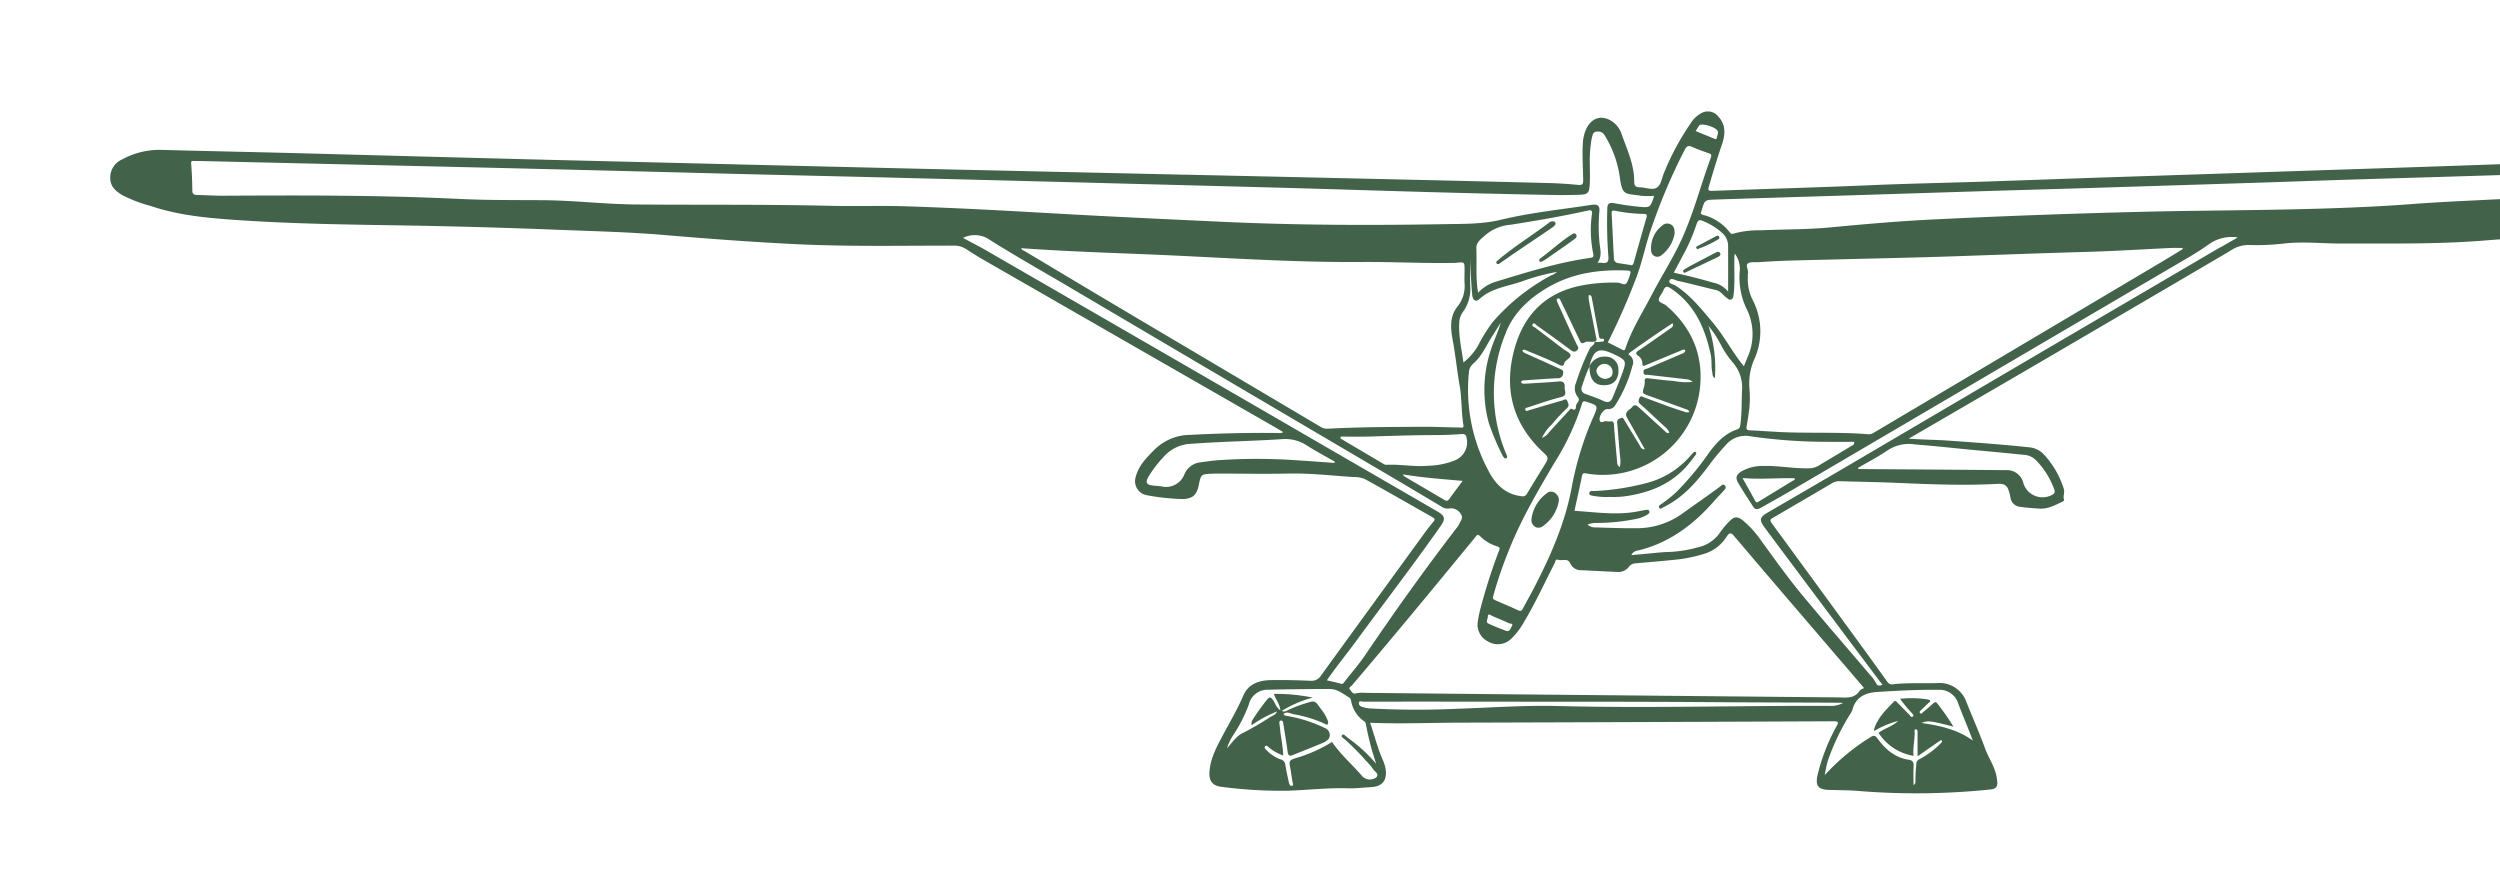 <?xml version="1.0" encoding="UTF-8"?> <svg xmlns="http://www.w3.org/2000/svg" xmlns:xlink="http://www.w3.org/1999/xlink" width="493" height="175" viewBox="0 0 493 175"><defs><clipPath id="clip-path"><rect id="Rectangle_2825" data-name="Rectangle 2825" width="493" height="175" transform="translate(874)" fill="#42624a"></rect></clipPath><clipPath id="clip-path-2"><rect id="Rectangle_3310" data-name="Rectangle 3310" width="589.284" height="134.475" fill="#42624a"></rect></clipPath></defs><g id="Groupe_de_masques_10" data-name="Groupe de masques 10" transform="translate(-874)" clip-path="url(#clip-path)"><g id="Groupe_1590" data-name="Groupe 1590" transform="translate(895.739 21.986)"><g id="Groupe_1589" data-name="Groupe 1589" clip-path="url(#clip-path-2)"><path id="Tracé_31803" data-name="Tracé 31803" d="M587.46,9.688a16.364,16.364,0,0,0-4.916-1.871,38.648,38.648,0,0,0-10.112-.69q-11.959.314-23.917.689c-6.636.206-13.272.444-19.907.667q-12.28.412-24.56.819-10.6.351-21.207.691c-7.79.264-15.577.55-23.367.815q-10.385.355-20.772.686-12.333.412-24.665.827-10.6.352-21.2.694c-7.717.263-15.433.554-23.15.808-7.429.245-14.862.383-22.287.7-10.489.454-20.983.735-31.474,1.131-.823.032-.884-.193-.67-.91.8-2.683,1.587-5.371,2.5-8.021.683-1.976.98-3.921-.6-5.678a2.621,2.621,0,0,0-3.4-.713A5.778,5.778,0,0,0,311.6,2.415a51.341,51.341,0,0,0-5.2,9.69c-.44,1.015-.565,2.4-1.45,2.927s-2.175-.065-3.288-.078c-.818-.01-1.142-.284-1.135-1.118.027-3.33-1.4-6.289-2.469-9.336A4.95,4.95,0,0,0,296.5,2.2c-2.062-1.648-4.305-1.143-5.424,1.225a7.755,7.755,0,0,0-.685,2.924c-.135,2.379.03,4.754.073,7.13.014.755-.085,1.087-.985,1-1.973-.2-3.957-.32-5.94-.372q-16.777-.429-33.554-.8-20.892-.476-41.785-.927-20.838-.462-41.675-.928-26.466-.615-52.931-1.263-14.667-.352-29.332-.715-23.27-.6-46.54-1.233C28.452,8,19.179,7.812,9.907,7.569A15.343,15.343,0,0,0,2.341,9.453,3.9,3.9,0,0,0,0,13.045c-.037,1.678,1,2.594,2.281,3.393a26.674,26.674,0,0,0,5.73,2.2c5.66,1.925,11.57,2.4,17.46,2.8,11.092.749,22.21.866,33.322,1.052q14.884.25,29.758.849c6.85.27,13.708.429,20.539,1.007,8.845.749,17.695,1.415,26.559,1.835,10.2.484,20.417.266,30.627.273a4.253,4.253,0,0,1,2.528.693c1.345.9,2.747,1.727,4.153,2.536Q201.424,46.036,229.9,62.383c.478.275.948.567,1.421.851a1.446,1.446,0,0,1-.807.175c-5.848-.09-11.686.058-17.529.358a10.1,10.1,0,0,0-7.007,2.871c-1.579,1.583-3.186,3.177-3.759,5.444a2.8,2.8,0,0,0,2.231,3.593,43.137,43.137,0,0,0,6.98.749c1.955-.025,2.82-.767,3.21-2.666.459-2.243.459-2.243,2.776-2.33.325-.012.65-.026.975-.026,4.656.005,9.313.1,13.966,0,4.263-.091,8.482.4,12.717.682a5.725,5.725,0,0,1,2.311.385c4.484,2.466,8.916,5.026,13.371,7.543.45.254.545.458.178.887-.633.739-1.227,1.512-1.8,2.3q-10.183,13.988-20.345,27.994a2.187,2.187,0,0,1-2.049,1.072c-2.594-.106-5.194-.173-7.791-.134-2.348.037-4.5.685-5.516,3.071-1.177,2.761-2.723,5.319-4.114,7.963-1.172,2.227-2.388,4.468-2.551,7.053-.116,1.835.6,2.759,2.4,2.964a90.078,90.078,0,0,0,12.943.765c3.967-.121,7.921-.6,11.895-.48,1.558.047,3.1-.145,4.642-.233,2.267-.126,3.194-1.38,2.85-3.628a8.074,8.074,0,0,0-.644-1.937c-.982-2.3-1.568-4.721-2.412-7.125,5.845.247,11.58,0,17.315-.019q37.083-.107,74.166-.275c1,0,.862.319.52.959a37.869,37.869,0,0,0-3.772,9.726c-.441,2.009.139,2.77,2.166,2.843,2.127.075,4.263.051,6.378.253a140.863,140.863,0,0,0,25.6-.339c.9-.078,1.411-.5,1.312-1.46-.04-.393-.093-.784-.167-1.17-.369-1.942-1.547-3.553-2.211-5.375-1.124-3.076-2.445-6.071-3.665-9.108a5.637,5.637,0,0,0-5.951-3.852c-2.812.071-5.63-.095-8.438.209a1.082,1.082,0,0,1-1.212-.406c-2.634-3.7-5.312-7.36-7.986-11.028q-7.421-10.178-14.869-20.336c-.5-.678-.088-.839.347-1.094,3.851-2.252,7.708-4.492,11.55-6.758a2.716,2.716,0,0,1,1.531-.407c3.895.12,7.792.172,11.685.344,6.492.285,12.982.534,19.478.18,1.067-.059,1.807.183,2.142,1.29a9.369,9.369,0,0,1,.344,1.24,2.115,2.115,0,0,0,1.928,2c1.253.182,2.507.266,3.767.351,1.714.115,3.128-.695,4.593-1.366.162-.074.362-.229.3-.407-.264-.7.191-1.4-.051-2.11a17.666,17.666,0,0,0-3.983-6.853,4.406,4.406,0,0,0-2.761-1.343c-5.305-.572-10.627-.945-15.948-1.325-2.619-.187-5.241-.177-7.882-.4q11.479-6.672,22.956-13.348,20.222-11.812,40.418-23.667a6.22,6.22,0,0,1,3.762-1.164,47.479,47.479,0,0,0,7.443-.355c3.609-.322,7.208.078,10.811.066,9.489-.032,18.979.17,28.457-.621,8.233-.687,16.505-.692,24.749-1.3,9.428-.692,18.88-1.008,28.329-1.3,8.621-.271,17.241-.569,25.844-1.161,8.349-.575,16.69-1.268,25.029-1.972a38.8,38.8,0,0,0,12.189-2.742,9.882,9.882,0,0,0,3.475-2.129c1.759-1.864,1.524-3.763-.656-5.118M313.3,2.82a.774.774,0,0,1,.062-.088c.345-.406,2.482.069,3.384.819.6.5.116,1.145.051,1.706-.038.324-.41.136-.633.045-1.16-.472-2.317-.95-3.525-1.447l.66-1.035m-2.767,4.666c.371-.682.685-.829,1.4-.506,1.075.486,2.2.869,3.315,1.26.477.167.581.348.393.861C313.7,14.363,312.307,19.813,310,24.952c-1.728,3.856-4.032,7.394-5.973,11.131-1.822,3.509-3.982,6.852-5.232,10.639-.145.44-.308.433-.676.232-.915-.5-1.857-.948-2.795-1.42a134.242,134.242,0,0,0,5.617-12.784c1.271-3.33,1.9-6.857,3.135-10.2a113.073,113.073,0,0,1,6.452-15.067m9.75,21.627a5.372,5.372,0,0,1,.087-1.083,5.081,5.081,0,0,1,1.005,3.1A14.283,14.283,0,0,0,322.73,39a11.1,11.1,0,0,1,.172,9.411c-.234.6-.49,1.193-.752,1.828-2.277-2.776-3.883-5.961-6.161-8.655-2.224-2.631-4.361-5.365-7.33-7.26-.437-.279-1.413-.38-1.189-.944.284-.71,1.111-.1,1.632.014,2.534.549,5.038,1.233,7.565,1.819.891.208,1.326.951,1.978,1.438.3.228.6.61,1.036.4.407-.194.4-.632.453-1.031.28-2.3.078-4.607.147-6.91m2.977,25.608a12.016,12.016,0,0,1,.785-5.484,13.414,13.414,0,0,0-.054-11.869,9.024,9.024,0,0,1-1.058-4.672,4.651,4.651,0,0,1,.02-.754c.162-.69-.551-1.572.015-1.985.5-.362,1.39-.186,2.108-.239,4.533-.336,9.077-.386,13.617-.5,8.473-.22,16.947-.38,25.418-.675,8.685-.3,17.369-.615,26.055-.867,5.4-.157,10.8-.506,16.2-.757.752-.035,1.506-.005,2.26-.005l.089.222c-1.31.8-2.614,1.6-3.933,2.386Q382.052,43.011,359.314,56.5q-5.707,3.384-11.414,6.766a1.95,1.95,0,0,1-1.2.386c-5.973-.495-11.969-.143-17.946-.467-1.8-.1-3.6-.232-5.4-.313-.55-.024-.772-.158-.661-.762.219-1.2.379-2.41.544-3.619a21.193,21.193,0,0,0,.023-3.769m-4.21-19.194a4.91,4.91,0,0,0-2.921-1.765c-2.552-.759-5.133-1.4-7.8-1.976.772-1.456,1.511-2.845,2.247-4.236a35.885,35.885,0,0,0,2.256-5.365c.3-.88.647-.863,1.353-.546a12.765,12.765,0,0,1,3.643,2.268,3.418,3.418,0,0,1,1.214,2.545c.021,2.918.007,5.835.007,9.076M301.276,48.153a1.886,1.886,0,0,1,.858,1.437c-.018.8.372.56.79.385q3.324-1.386,6.653-2.761c.318-.131.625-.4,1.025-.156-.058.6-.588.671-.984.844-2.135.929-4.286,1.824-6.42,2.755-.342.15-.905.084-.846.758.064.717.586.477.968.522,2.528.3,5.056.58,7.585.873a1.968,1.968,0,0,1,1.133.513,12.451,12.451,0,0,1-3.636-.174c-1.753-.115-3.5-.356-5.245-.546-.417-.045-.579.119-.561.549a3.249,3.249,0,0,1-.1,1.066c-.421,1.38-.431,1.365,1.01,1.88q3.533,1.262,7.056,2.55c.317.116.692.172.847.623a1.485,1.485,0,0,1-1.109-.111c-2.641-.78-5.184-1.829-7.771-2.757-.312-.111-.708-.506-.97.1-.189.439-.305.794.175,1.217,1.6,1.405,3.132,2.877,4.691,4.325a3.431,3.431,0,0,1,1.04,1.249c-.484.319-.71-.108-.967-.34-1.659-1.5-3.306-3.009-4.957-4.515-.43-.392-.868-.811-1.409-.167-.524.624-1.682.957-1,2.157,1.149,2.011,2.282,4.033,3.5,6.192-.715-.007-.8-.4-.972-.689-1-1.654-2-3.314-3.014-4.96-.167-.272-.256-.716-.789-.513-.445.17-.74.367-.69.921.2,2.216.357,4.438.566,6.654a5.28,5.28,0,0,1-.054,2.108,1.172,1.172,0,0,1-.52-.961c-.212-2.467-.454-4.933-.634-7.4-.036-.5-.116-.726-.652-.666a3.252,3.252,0,0,1-.861-.046c-.445-.072-1.147.586-1.3-.217-.163-.874.868-2.215,1.483-2.168a1.59,1.59,0,0,0,1.577-.732,26.963,26.963,0,0,0,3.394-7.768,1.706,1.706,0,0,0-.606-2.153c-.231-.138-.211-.263.366-.676,1.634-1.174,3.291-2.318,4.949-3.459,1.054-.725,2.126-1.421,3.219-2.15.269.681-.188.861-.53,1.1-2.063,1.439-4.108,2.906-6.2,4.3-.584.388-.573.612-.089,1.013m-34.2-14.286a6.479,6.479,0,0,1-1.416,4.619c-1.557,1.949-1.351,4.28-.932,6.532.559,3.005.847,6.048,1.383,9.059.449,2.526.3,5.167.733,7.73.123.717-.429.513-.766.508-2.382-.039-4.764-.153-7.144-.143-6.314.029-12.629.043-18.936.383a2.4,2.4,0,0,1-1.409-.433q-18.327-10.856-36.655-21.708-10.788-6.4-21.544-12.854c-.265-.158-.63-.211-.744-.61,8.245.6,16.49.872,24.731,1.207,14.13.575,28.241,1.623,42.4,1.515,5.736-.043,11.473.255,17.213.193.5-.005,1.013.011,1.514-.039,1.573-.157,1.572-.168,1.569,1.445,0,.865-.042,1.733,0,2.6m1.118.514c-.05-1.827-.011-3.657-.011-5.487.057,2.418.2,4.818.4,7.216.088,1.089.69,1.538,1.419.873,2.5-2.285,5.816-2.52,8.778-3.625a41.605,41.605,0,0,1,6.511-1.73,2.9,2.9,0,0,1-1.1.661,40.46,40.46,0,0,0-11.644,9.317,32.307,32.307,0,0,0-2.729,4.4,11.606,11.606,0,0,1-2.96,3.473c-.386-2.752-1.022-5.389-.809-8.118a3.669,3.669,0,0,1,.745-1.888,7.845,7.845,0,0,0,1.407-5.089m24.253-6.33c.1.579,0,.724-.567.8-6.438.892-12.6,2.881-18.795,4.744a7.891,7.891,0,0,0-3.348,2.139c-.517-3.067-.223-5.923-.342-8.764-.053-1.283,1.059-1.91,1.844-2.658a8.743,8.743,0,0,1,4.924-1.992c5.077-.8,10.143-1.667,15.162-2.784.582-.13,1.008-.122.864.677a22.815,22.815,0,0,0,.258,7.836m6.769,3.308c.594.027.677.233.5.714a7.133,7.133,0,0,1-.659,1.7c-.473.66-1.12,0-1.687-.021a32.058,32.058,0,0,0-7.208.544c-6.926,1.346-11.259,5.564-13.166,12.213-2.215,7.717-.678,14.588,5.174,20.31.052.05.1.1.155.151,1.407,1.286,1.407,1.286.371,2.97-1.094,1.78-2.2,3.555-3.273,5.346a.978.978,0,0,1-1.174.564c-3.3-.384-5.227-2.552-6.57-5.209a33.853,33.853,0,0,1-3.75-19.222,2.4,2.4,0,0,1,.829-1.687c1.74-1.49,2.591-3.612,3.8-5.481.564-.874,1.105-1.763,1.658-2.645-.488,1.8-1.344,3.454-1.906,5.225a25,25,0,0,0-.46,14.583,48.823,48.823,0,0,0,2.674,6.344,1.793,1.793,0,0,0,.372.523.33.33,0,0,0,.48.051.494.494,0,0,0,.071-.385,2.609,2.609,0,0,0-.2-.5,31,31,0,0,1-.054-23.778c1.525-3.953,4.639-6.876,8.381-9.035,4.869-2.809,10.148-3.524,15.647-3.28m-3.145-11.282c-.025-.492.14-.6.624-.517a32.489,32.489,0,0,0,5.781.642c.505,0,.608.206.474.675q-1.281,4.451-2.522,8.91c-.119.429-.32.624-.759.458l-2.341-.356a.921.921,0,0,1-.817-.978c-.153-2.944-.287-5.889-.44-8.833m-6.69,36.216c.55.61-.1,1.088-.292,1.549-.118.281.117,1.366-.911.782-.2-.116-.412.227-.578.407-1.294,1.405-2.582,2.815-3.877,4.218a2.865,2.865,0,0,1-1.39,1.1,8.538,8.538,0,0,1,1.969-2.674,34.591,34.591,0,0,1,2.946-3.161c.568-.536.262-.97.073-1.436-.247-.609-.709-.162-1.005-.08-2.2.609-4.394,1.268-6.584,1.926-.245.074-.519.254-.658-.044-.2-.422.243-.461.472-.535,2.174-.7,4.331-1.475,6.543-2.03,1.392-.348.633-1.287.713-1.94s-.159-1.241-1.115-1.149c-1.9.182-3.8.264-5.705.387-.36.023-.72.048-1.08.061-.291.011-.661-.006-.662-.352,0-.254.346-.294.613-.311,2.189-.138,4.378-.319,6.569-.413a.964.964,0,0,0,1.064-.878c.182-.694-.26-.81-.673-1-2.119-.964-4.242-1.916-6.364-2.873-.379-.171-.807-.283-.994-.725.354-.322.624-.074.906.043,2.148.892,4.323,1.727,6.39,2.8.532.276.836.254.986-.365a.958.958,0,0,1,.167-.273c.337-.486,1.225-.774,1.028-1.372-.158-.476-.911-.754-1.4-1.122q-2.748-2.083-5.488-4.174c-.25-.191-.859-.309-.523-.739.307-.393.636.157.873.324q3.3,2.331,6.543,4.749c.465.347.815.537,1.307.093s.145-.716-.068-1.161c-1.314-2.742-2.543-5.525-3.8-8.292-.124-.273-.263-.629.054-.752.4-.157.521.3.649.566q1.831,3.77,3.624,7.56c.24.509.368.935,1.1.495.547-.329,1.279.1,1.9-.188.088.717-.68.889-.936,1.421a47.978,47.978,0,0,0-2.734,6.794,2.678,2.678,0,0,0,.36,2.761m3.577-11.919c-.463-2.411-.95-4.817-1.41-7.228a5.233,5.233,0,0,1-.008-.953c.556.014.572.4.625.677.458,2.377.887,4.759,1.343,7.136.074.388.06.911.728.8.2-.033.346.065.313.307-.023.163-.12.274-.278.265-.522-.03-1.06.249-1.568-.068.624-.16.319-.6.255-.938M242.652,64.113c1.863,0,3.726.049,5.586-.01,4.468-.142,8.934-.286,13.405-.292,1.621,0,3.243-.087,4.86-.2.671-.048.9.243.987.817a3.828,3.828,0,0,1-2.359,4.38,14.931,14.931,0,0,1-5.257,1.052c-2.74.248-5.466-.329-8.207-.18a1.161,1.161,0,0,1-.6-.2q-4.233-2.489-8.457-5c.014-.125.027-.25.04-.374m24.049,8.74c-.947,1.272-1.795,2.384-2.61,3.52-.275.384-.5.529-.963.255-2.631-1.564-5.276-3.1-7.912-4.656-.079-.047-.127-.149-.339-.41,4,.673,7.841.93,11.824,1.29m.941,12.983c.549-.67,1.116-1.325,1.638-2.013.29-.383.5-.411.851-.067a8.088,8.088,0,0,0,3.4,2.024c.7.208.439.567.287.971a110.323,110.323,0,0,0-3.614,11.308,20.955,20.955,0,0,0-.5,2.434,3.676,3.676,0,0,0,1.94,3.995,3.763,3.763,0,0,0,4.683-.55,14.036,14.036,0,0,0,2.47-3.264c2.244-3.74,4.051-7.707,6.039-11.579.144-.282.172-.887.642-.7.8.311,1.917-.405,2.422.684a2.307,2.307,0,0,0,2.23,1.392c2.342.1,4.683.245,7.026.338a2.637,2.637,0,0,0,2.3-.976,1.746,1.746,0,0,1,1.357-.725c2.909-.245,5.819-.5,8.722-.811a28.841,28.841,0,0,0,5.045-1.144,7.932,7.932,0,0,0,4.221-3.38c.606-.867.909-.653,1.461,0q6.476,7.629,12.995,15.219,6.015,7.027,12.042,14.044c.185.216.359.44.547.67-.311.184-.693.281-.851.523-1.068,1.639-2.706,1.336-4.271,1.32q-32.8-.311-65.609-.62-13.858-.134-27.716-.281a6.455,6.455,0,0,0-1.721.1c-.714.191-.877-.376-1.179-.708-.393-.43.16-.617.356-.849,7.695-9.031,15.255-18.175,22.78-27.348m4.345,13.356c.3.148.582.3.878.432.987.429,1.993.816,2.955,1.292.217.107.962-.013.587.58-.257.406-.39,1.216-1.218.894-1.135-.442-2.28-.872-3.38-1.39-.657-.309-.129-.9-.142-1.354,0-.178.023-.443.32-.456m16.2-24.93c-1.338,7.135-4.283,13.7-7.619,20.093-.649,1.244-1.347,2.462-2.005,3.7-.226.423-.449.531-.93.306-1.461-.683-2.953-1.3-4.432-1.947-.347-.151-.675-.314-.478-.812a78.305,78.305,0,0,1,2.936-8.653c2.384-6.173,5.72-11.846,9.057-17.527a50.166,50.166,0,0,0,5.52-11.763c.135-.485.336-.594.855-.423,2.374.775,2.386.756,1.373,3.038a62.81,62.81,0,0,0-4.277,13.987m2.794-18.543a1.079,1.079,0,0,1-.707-1.617,30.921,30.921,0,0,1,1.431-3.8l-.01.014.012-.017c.023,2.757,1.176,3.949,3.519,3.635,1.527-.2,2.355-1.437,2.191-3.257a2.5,2.5,0,0,0-2.6-2.331,3.139,3.139,0,0,0-3.136,1.991c.816-3.424,1.858-3.926,4.988-2.4,2.295,1.117,2.381,1.259,1.521,3.673-.567,1.59-1.24,3.141-1.869,4.709-.346.862-.828,1.254-1.823.782-1.134-.539-2.336-.935-3.515-1.377m2.081-4.523a1.612,1.612,0,0,1,3.212.25c0,.924-.707,1.134-1.373,1.285a1.853,1.853,0,0,1-1.838-1.535M157.174,18.7c-5.048-.162-10.107.017-15.157-.1-12.773-.3-25.547-.159-38.321-.264-6.134-.051-12.239-.8-18.379-.842-5.484-.038-10.976.014-16.451-.251-15.508-.75-31.021-.718-46.539-.632-1.73.01-3.461-.115-5.193-.148-.652-.013-.945-.2-.949-.937-.01-1.763-.1-3.528-.227-5.287-.031-.44.125-.486.453-.484.4,0,.794,0,1.191.008q28.465.657,56.932,1.318,24.406.586,48.812,1.223c10.281.254,20.564.48,30.846.739q25.218.636,50.434,1.3c13.42.353,26.841.686,40.259,1.1,13.31.412,26.62.788,39.936,1.022,1.659.029,3.321.005,4.98-.045,1.569-.047,1.852-.394,1.95-1.942.165-2.625-.177-5.262.208-7.88a11.317,11.317,0,0,1,.235-1.491c.143-.492.213-1.1.948-1.136a1.5,1.5,0,0,1,1.549.716,21.321,21.321,0,0,1,3.024,8.485c.5,3.493,1.052,2.949,4.132,3.445a16.392,16.392,0,0,0,2.571.021.8.8,0,0,1-.016.2c-.718,2.1-.723,2.151-2.938,1.947-1.646-.152-3.288-.4-4.914-.706-.987-.183-1.34.157-1.328,1.1a87.157,87.157,0,0,0,.2,9.289c.132,1.1-.147,1.543-1.265,1.373a6.748,6.748,0,0,0-.859,0c1.071-1.489.392-3.015.338-4.487a34.081,34.081,0,0,1,.007-5.5c.155-1.256-.285-1.641-1.6-1.437-5.934.919-11.948,1.519-17.766,2.924-3.66.884-7.266.809-10.878.873-14.614.256-29.232.224-43.839-.451-11.029-.51-22.06-1.018-33.083-1.645-9.763-.557-19.527-1.1-29.3-1.413M241.406,69.3c-2.731-.19-5.461-.4-8.192-.569a112.033,112.033,0,0,0-14.385.011c-1.3.084-2.578.272-3.865.446a3.853,3.853,0,0,0-3.13,2.343,3.893,3.893,0,0,1-4.545,2.4c-.569-.084-1.149-.1-1.72-.175-1.219-.158-1.451-.564-.885-1.651a23.513,23.513,0,0,1,2.932-3.87,7.6,7.6,0,0,1,5.747-2.713c5.867-.445,11.748-.515,17.61-.9a7.746,7.746,0,0,1,4.955,1.212c1.816,1.146,3.712,2.164,5.572,3.238-.031.077-.061.153-.093.229m4.106,35.378c5.6-7.647,11.384-15.161,16.835-22.917,1.031-1.467.852-2.032-.661-2.907q-18.48-10.7-36.95-21.409Q198.711,42.387,172.67,27.36c-1.4-.809-2.848-1.54-4.5-2.43a5.2,5.2,0,0,1,4.76.057c5.3,3.366,10.766,6.432,16.164,9.617Q221.3,53.612,253.539,72.573c2.98,1.755,5.946,3.533,8.919,5.3a2.091,2.091,0,0,0,1.605.413,2.207,2.207,0,0,1,2.282,1.121c.513.727-.038,1.295-.3,1.894a4,4,0,0,1-.529.814c-6.26,8.146-12.231,16.5-17.986,25.008-1.289,1.906-2.829,3.641-4.237,5.467-.175.227-.3.339-.608.254-.889-.243-1.79-.439-2.767-.672,1.8-2.618,3.767-5.007,5.59-7.5m4.163,24a30.21,30.21,0,0,0-5.191-4.845c-.236-.166-.455-.355-.689-.523-.274-.195-.573-.67-.892-.3-.253.3.232.548.453.728a46.229,46.229,0,0,1,4.336,4.373,10.709,10.709,0,0,1,1.4,1.643c.288.467,1.214.855.575,1.567a2.1,2.1,0,0,1-2.7-.157c-1.955-2.307-4.29-4.281-6.021-6.829a29.12,29.12,0,0,1-7.479,3.282c-.853.3-1,.619-.846,1.392.213,1.051.342,2.119.522,3.177.052.305.306.714-.162.8-.365.068-.486-.375-.554-.68-.248-1.118-.492-2.239-.685-3.369a1.217,1.217,0,0,0-1.006-1.183,7.42,7.42,0,0,1-2.828-1.925c-.188-.154-.4-.388-.157-.644.26-.28.481.022.645.148a8.852,8.852,0,0,0,2.936,1.671,37.2,37.2,0,0,0-.528-4.178c-.048-.68-.143-1.357-.227-2.035-.037-.3-.076-.643.3-.678.361-.032.408.308.454.607.283,1.842.615,3.676.851,5.524.092.716.31.96,1,.68,1.96-.793,3.93-1.559,5.878-2.377a3.442,3.442,0,0,0,1.236-.839,1.485,1.485,0,0,0-.485-1.987,27.977,27.977,0,0,0-7.616-2.494c-.312-.062-.642-.031-.837-.416.692-.569,1.4-.055,2.029.057a24.439,24.439,0,0,1,6.127,1.887c.184.087.41.294.571.092a.782.782,0,0,0,.058-.609,8.607,8.607,0,0,0-1.466-2.5c-1.111-1.606-1.111-1.606-2.98-1.013a25.943,25.943,0,0,0-3.4,1.308c-.34.162-.672.459-1.262.18a22.266,22.266,0,0,1,6.117-2.628,37.062,37.062,0,0,0-7.674-.736c.34,1.119,1.131,1.9,1.273,3.243-.879-.625-1.024-1.434-1.448-2.029-.393-.55-.667-.7-1.168-.087a42.81,42.81,0,0,0-2.776,3.856,1.378,1.378,0,0,0-.256,1.2,22.714,22.714,0,0,1,4.98-2.7c-.232.624-.8.8-1.276,1.054a59.668,59.668,0,0,1-5.359,3.14c-1.293.542-2.108,1.823-3.213,3.048a9.521,9.521,0,0,1,1.295-2.686,29.293,29.293,0,0,0,3.014-5.969,3.777,3.777,0,0,1,3.826-2.885q6.057-.141,12.118-.147c1.523,0,2.674.981,3.9,1.726.254.155.279.489.346.771a6.208,6.208,0,0,0,2.45,3.815.856.856,0,0,1,.425.571,56.866,56.866,0,0,0,2.053,7.9m89.408-11.453c-17.865-.064-35.729.485-53.6.03-6.57-.167-13.129.318-19.693.537a173.075,173.075,0,0,1-17.419-.065,6.915,6.915,0,0,1-1.375-.27c-.4-.112-.806-.379-.748-.809.074-.537.591-.245.89-.245q10.178-.024,20.357-.006c16.351.022,32.7-.023,49.051.1,8.085.063,16.17.062,24.254.109.312,0,.624.025.936.04a4.779,4.779,0,0,1-2.656.576m21.385-3.156a3.849,3.849,0,0,1,4,2.761c.9,2.414,1.942,4.777,2.85,7.24-2.974-2.17-6.413-2.926-10.1-3.468,1.245-.513,1.789-.442,6.284.726a47.742,47.742,0,0,0-3.244-4.651c-.264-.3-.466-.187-.713.037-.667.6-1.345,1.2-2.04,1.765-.155.128-.364.467-.614.129-.17-.228.07-.387.214-.529.487-.48.986-.948,1.476-1.426.144-.14.431-.236.3-.489-.06-.117-.294-.18-.459-.2a20.586,20.586,0,0,0-5.451-.127,27.3,27.3,0,0,0,2.285,2.764c.153.2.543.47.274.713-.341.308-.541-.142-.748-.35q-1.18-1.19-2.344-2.4c-.207-.213-.406-.446-.7-.146-1.587,1.615-3.213,3.206-3.9,5.464-.018.06.023.137.051.287a18.143,18.143,0,0,1,4.7-1.966c-1.108,1.087-2.665,1.423-3.86,2.35a10.229,10.229,0,0,0,6.9,4.531c-.16-1.559.239-3.071.223-4.61,0-.218-.139-.6.217-.613s.356.358.354.655c-.005,1.5,0,3,0,4.655l4.639-3.223c.319.256.174.432.012.582a16.526,16.526,0,0,1-4.2,3.171,1,1,0,0,0-.686.925,30.022,30.022,0,0,0-.179,3.233c0,.338.079.7-.381,1,0-1.253-.051-2.51.018-3.759.043-.8-.208-1.133-1.022-1.258-2.712-.414-4.6-2.115-6.136-4.226-.477-.653-.812-.555-1.369-.2a41.9,41.9,0,0,0-9.006,7.48c.112-.592.2-1.189.341-1.774a12.081,12.081,0,0,1,.517-1.756,45.644,45.644,0,0,1,4.259-8.67,2.266,2.266,0,0,0,.335-.674c.667-2.52,2.537-3.386,4.9-3.534,3.994-.251,7.987-.473,12-.422m-4.5-48.385c4.169.319,8.319.8,12.481,1.179,3.015.273,6.027.574,9.04.869a3.577,3.577,0,0,1,2.3,1.07,15.944,15.944,0,0,1,3.591,5.723c.233.636.023.9-.524,1.151a3.954,3.954,0,0,1-5.553-2.325,3.314,3.314,0,0,0-3.528-2.6c-9.31-.093-18.621-.147-27.932-.216-.36,0-.72,0-1.08,0-.029-.076-.058-.152-.086-.228,2.009-1.179,4.091-2.252,6-3.568a7.59,7.59,0,0,1,5.286-1.057m60.2-38.91Q401.863,35.132,387.56,43.5q-13.875,8.13-27.735,16.283-8.84,5.193-17.677,10.39-7.583,4.44-15.186,8.844c-1.717,1-1.867,1.489-.655,3.114q8.434,11.312,16.91,22.6c2.069,2.761,4.148,5.514,6.271,8.335-.595.173-.981.285-1.285-.375a7.28,7.28,0,0,0-1.143-1.562c-4.415-5.193-8.88-10.344-13.244-15.579-2.979-3.573-5.664-7.376-8.406-11.134a19.135,19.135,0,0,0-3.336-3.677c-1.192-.966-1.821-.938-2.872.171a16.5,16.5,0,0,0-1.849,2.252,7.048,7.048,0,0,1-4.226,2.776,24.586,24.586,0,0,1-6.169.935c-1.188.045-2.372.191-3.556.3-1.129.1-2.258.2-3.446.313a1.64,1.64,0,0,1,1.326-.916c6.339-1.521,11.185-5.29,15.334-10.119.493-.573,1.065-1.077,1.547-1.659.227-.273.633-.618.252-1.024-.411-.439-.72.023-1.007.236-2.491,1.845-5.049,3.6-7.56,5.413a15.4,15.4,0,0,1-9.152,2.759c-2.668.034-5.339-.1-8.009-.158a2.2,2.2,0,0,1-1.361-.551,4.134,4.134,0,0,1,1.879-.321,39.954,39.954,0,0,0,8.036-.872,6.2,6.2,0,0,0,1.882-.781c.263-.172.495-.352.38-.676-.127-.361-.485-.274-.751-.235-.745.114-1.481.291-2.226.406-3.931.6-7.832.017-11.78-.245.513-2.353,1.021-4.629,1.5-6.912.111-.524.347-.531.826-.448a19.269,19.269,0,0,0,22.336-16.18c.949-6.785-1.349-12.452-6.562-16.928-.486-.419-1.442-.562-1.475-1.114-.034-.578.621-1.173.874-1.8.422-1.05.838-.925,1.7-.333,4.563,3.136,6.554,7.737,7.67,12.9.248,1.146.065,2.3.3,3.434.074.362-.045.8.513,1.244a26.217,26.217,0,0,0-1.258-10.325,20.921,20.921,0,0,1,2.532,3.886,17.675,17.675,0,0,0,2.173,3.218,7.506,7.506,0,0,1,1.912,5.676c-.1,2.229-.023,4.469-.327,6.691-.06.439-.153.786-.583.925-2.469.8-4.106,2.619-5.587,4.591a55.66,55.66,0,0,1-6.64,7.959,28.266,28.266,0,0,1-2.8,2.206c-.262.184-.631.384-.35.754.245.321.534-.02.761-.13,3.814-1.856,6.522-4.918,8.983-8.249a48.053,48.053,0,0,1,3.383-4.074,5.034,5.034,0,0,1,4.911-1.665,106.379,106.379,0,0,0,15.417,1.072c1.651.032,3.3,0,4.961,0,.01.66-.359.69-.569.818-2.15,1.309-4.316,2.589-6.474,3.886a3.772,3.772,0,0,1-1.938.519c-3,.072-5.967-.546-8.967-.465a8.387,8.387,0,0,0-4.249,1.048c-1.067.648-1.294,1.256-.672,2.325.923,1.585,1.955,3.105,2.933,4.657.463.735,1.044.485,1.595.176,2.165-1.215,4.332-2.426,6.473-3.682q20.111-11.794,40.211-23.607,18.861-11.069,37.727-22.13c1.393-.819,2.754-1.7,4.067-2.645a7.768,7.768,0,0,1,5.5-1.2c-1.129.646-2.262,1.284-3.385,1.94M332.173,72.33c.1.413-.261.407-.44.518-2.169,1.338-4.347,2.659-6.521,3.99-.308.188-.561.458-.847-.079-.772-1.454-1.593-2.882-2.481-4.478,3.535.311,6.913-.056,10.289.049M573.712,10.79a1.5,1.5,0,0,0-.065.643c.122.85-.331,1-1.06,1.031-3.207.14-6.413.335-9.619.494q-7.4.368-14.808.717c-6.017.29-12.036.552-18.052.876-9.328.5-18.652,1.081-27.994,1.3-8.8.208-17.588.656-26.373,1.186-7.236.436-14.486.661-21.713,1.207-17.8,1.345-35.634,1.108-53.453,1.541q-20.564.5-41.109,1.507c-6.774.328-13.532.925-20.285,1.566-4.491.426-9.011.361-13.515.569a19.318,19.318,0,0,0-5.563.654c-.434.152-.585-.056-.785-.31a9.521,9.521,0,0,0-5.151-3.363c-.483-.129-.612-.3-.389-.734a1.192,1.192,0,0,0,.057-.208c.6-2,.6-2.034,2.675-2.1,7.5-.247,15-.467,22.5-.7q15.633-.491,31.265-.986c6.2-.191,12.407-.356,18.61-.548q17.2-.531,34.4-1.082c6.311-.2,12.62-.427,16.374-.555,12.042-.363,21.528-.637,31.012-.938q22.612-.717,45.225-1.46,19.854-.636,39.71-1.246c2.086-.062,4.179.09,6.267.053,3.568-.062,7.136-.176,10.7-.312.928-.035,1.475.113,1.129,1.2" transform="translate(0 0)" fill="#42624a"></path><path id="Tracé_31804" data-name="Tracé 31804" d="M342.554,77.042c.561-.652,1.07-1.351,1.6-2.028.147-.187.221-.422.042-.582-.216-.191-.393.044-.539.18-.211.195-.4.418-.588.631a17.12,17.12,0,0,1-7.868,5.089A48.452,48.452,0,0,1,324.145,82.1c-.359.023-.913-.119-.937.436-.021.447.494.439.825.528a14.535,14.535,0,0,0,3.221.2,18.038,18.038,0,0,0,3.981-.281c4.408-.765,8.329-2.474,11.319-5.937" transform="translate(-31.54 -7.256)" fill="#42624a"></path><path id="Tracé_31805" data-name="Tracé 31805" d="M315.219,83.342a1.253,1.253,0,0,0-1.522-.021,7.476,7.476,0,0,0-3.117,5.071,1.615,1.615,0,0,0,.7,1.611,1.355,1.355,0,0,0,1.53-.117,7.642,7.642,0,0,0,3.138-4.854,1.623,1.623,0,0,0-.728-1.689" transform="translate(-30.307 -8.107)" fill="#42624a"></path><path id="Tracé_31806" data-name="Tracé 31806" d="M314.567,24.471a.419.419,0,0,0-.287-.437,1.031,1.031,0,0,0-1,.239c-3.3,2.5-6.846,4.665-10.009,7.35-.216.183-.55.38-.3.684.234.288.518.039.754-.126.914-.638,1.823-1.284,2.744-1.91,2.412-1.638,4.832-3.263,7.242-4.906.348-.237.744-.457.862-.894" transform="translate(-29.556 -2.34)" fill="#42624a"></path><path id="Tracé_31807" data-name="Tracé 31807" d="M318.709,26.825c-2.218,1.411-4.128,3.225-6.245,4.768a.413.413,0,0,0-.17.469c.042.171.189.19.458.158.18-.1.469-.244.731-.424q2.125-1.466,4.238-2.948.793-.556,1.569-1.136c.278-.209.467-.5.259-.837-.227-.368-.545-.238-.84-.051" transform="translate(-30.473 -2.6)" fill="#42624a"></path><path id="Tracé_31808" data-name="Tracé 31808" d="M336.722,29.769a1.224,1.224,0,0,0,2.027.969,6.84,6.84,0,0,0,2.612-4.332c-.026-.819-.114-1.4-.756-1.74a1.42,1.42,0,0,0-1.7.224,5.577,5.577,0,0,0-2.187,4.878" transform="translate(-32.856 -2.389)" fill="#42624a"></path><path id="Tracé_31809" data-name="Tracé 31809" d="M349.98,30.9q-2.438,1.263-4.862,2.554c-.411.217-.808.461-1.2.706a.377.377,0,0,0-.168.467c.028.079.146.124.231.19l.406-.19c2.009-.95,4.019-1.9,6.023-2.856.349-.168.838-.386.6-.854s-.692-.193-1.031-.017" transform="translate(-33.541 -2.992)" fill="#42624a"></path><path id="Tracé_31810" data-name="Tracé 31810" d="M350.974,27.823a.378.378,0,0,0,.054-.572c-.134-.17-.325-.125-.488-.04q-2.009,1.063-4.012,2.132c.063.157.127.313.19.47a21.312,21.312,0,0,0,4.256-1.991" transform="translate(-33.815 -2.648)" fill="#42624a"></path></g></g></g></svg> 